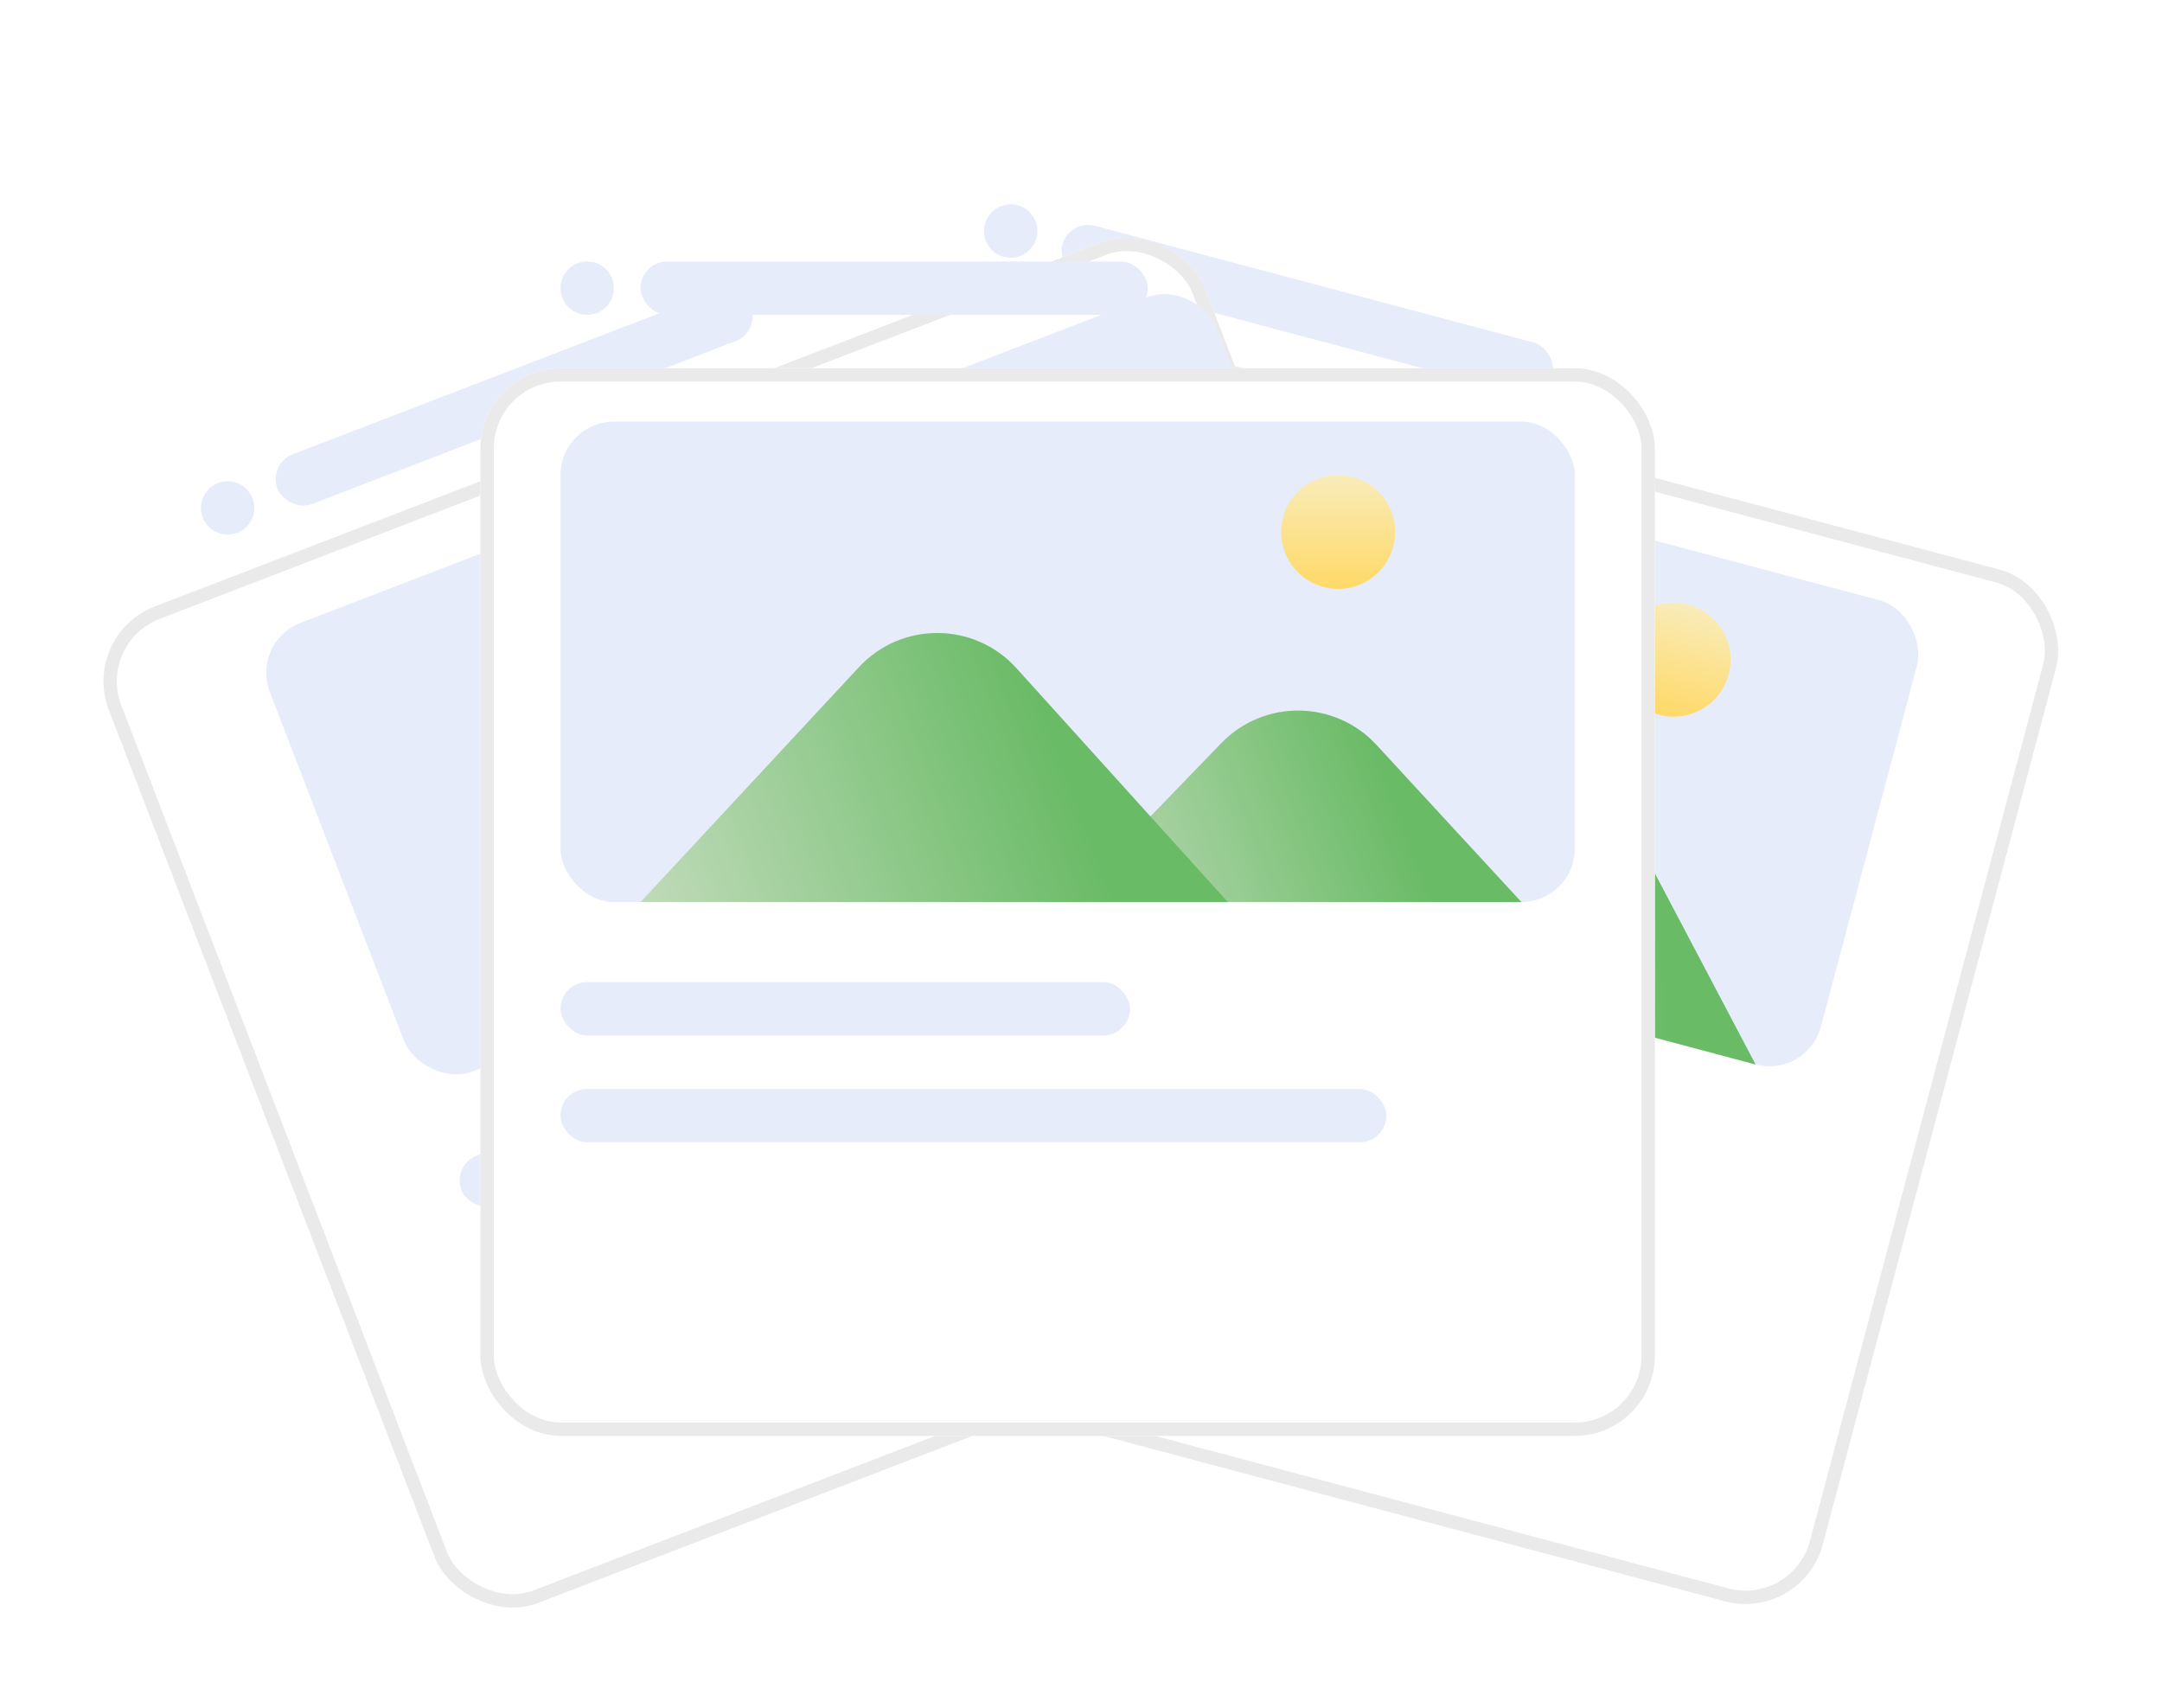 <svg width="81" height="64" viewBox="0 0 81 64" fill="none" xmlns="http://www.w3.org/2000/svg">
<g filter="url(#filter0_d_2896_2)">
<rect x="35.285" y="2.795" width="44" height="40" rx="3" transform="rotate(14.899 35.285 2.795)" fill="url(#paint0_linear_2896_2)"/>
<rect x="35.462" y="3.101" width="43.5" height="39.5" rx="2.75" transform="rotate(14.899 35.462 3.101)" stroke="#EAEAEA" stroke-width="0.5"/>
</g>
<rect x="35.613" y="13.23" width="38" height="18" rx="2" transform="rotate(14.899 35.613 13.23)" fill="#E7ECFA"/>
<rect x="40.055" y="8.203" width="19" height="2" rx="1" transform="rotate(14.899 40.055 8.203)" fill="#E7ECFA"/>
<rect x="30.213" y="33.524" width="21.337" height="2" rx="1" transform="rotate(14.899 30.213 33.524)" fill="#E7ECFA"/>
<rect x="29.185" y="37.39" width="30.939" height="2" rx="1" transform="rotate(14.899 29.185 37.39)" fill="#E7ECFA"/>
<path d="M56.439 31.236C58.409 30.049 60.971 30.763 62.042 32.798L65.774 39.881L49.346 35.51L56.439 31.236Z" fill="url(#paint1_linear_2896_2)"/>
<circle cx="62.704" cy="24.716" r="2.134" transform="rotate(14.899 62.704 24.716)" fill="url(#paint2_linear_2896_2)"/>
<ellipse cx="37.865" cy="8.655" rx="1" ry="1" transform="rotate(14.899 37.865 8.655)" fill="#E7ECFA"/>
<path d="M44.055 24.993C46.041 23.743 48.671 24.462 49.744 26.549L55.144 37.053L33.884 31.396L44.055 24.993Z" fill="url(#paint3_linear_2896_2)"/>
<g filter="url(#filter1_d_2896_2)">
<rect x="3" y="15.798" width="44" height="40" rx="3" transform="rotate(-21.038 3 15.798)" fill="url(#paint4_linear_2896_2)"/>
<rect x="3.323" y="15.941" width="43.5" height="39.5" rx="2.75" transform="rotate(-21.038 3.323 15.941)" stroke="#EAEAEA" stroke-width="0.5"/>
</g>
<rect x="9.39" y="24.055" width="38" height="18" rx="2" transform="rotate(-21.038 9.39 24.055)" fill="#E7ECFA"/>
<rect x="10.036" y="17.377" width="19" height="2" rx="1" transform="rotate(-21.038 10.036 17.377)" fill="#E7ECFA"/>
<rect x="16.929" y="43.654" width="21.337" height="2" rx="1" transform="rotate(-21.038 16.929 43.654)" fill="#E7ECFA"/>
<rect x="18.365" y="47.388" width="30.939" height="2" rx="1" transform="rotate(-21.038 18.365 47.388)" fill="#E7ECFA"/>
<path d="M36.82 26.41C37.718 24.294 40.212 23.368 42.273 24.386L49.452 27.931L33.585 34.034L36.82 26.41Z" fill="url(#paint5_linear_2896_2)"/>
<circle cx="38.066" cy="17.454" r="2.134" transform="rotate(-21.038 38.066 17.454)" fill="url(#paint6_linear_2896_2)"/>
<ellipse cx="8.528" cy="19.029" rx="1" ry="1" transform="rotate(-21.038 8.528 19.029)" fill="#E7ECFA"/>
<path d="M23.129 28.623C24.003 26.445 26.555 25.484 28.648 26.544L39.185 31.88L18.652 39.777L23.129 28.623Z" fill="url(#paint7_linear_2896_2)"/>
<g filter="url(#filter2_d_2896_2)">
<rect x="18" y="5.795" width="44" height="40" rx="3" fill="url(#paint8_linear_2896_2)"/>
<rect x="18.25" y="6.045" width="43.5" height="39.5" rx="2.75" stroke="#EAEAEA" stroke-width="0.5"/>
</g>
<rect x="21" y="15.795" width="38" height="18" rx="2" fill="#E7ECFA"/>
<rect x="24" y="9.795" width="19" height="2" rx="1" fill="#E7ECFA"/>
<rect x="21" y="36.795" width="21.337" height="2" rx="1" fill="#E7ECFA"/>
<rect x="21" y="40.795" width="30.939" height="2" rx="1" fill="#E7ECFA"/>
<path d="M45.756 27.841C47.354 26.188 50.014 26.219 51.572 27.909L57 33.795H40L45.756 27.841Z" fill="url(#paint9_linear_2896_2)"/>
<circle cx="50.134" cy="19.929" r="2.134" fill="url(#paint10_linear_2896_2)"/>
<ellipse cx="22" cy="10.795" rx="1" ry="1" fill="#E7ECFA"/>
<path d="M32.183 24.991C33.78 23.273 36.507 23.292 38.08 25.032L46 33.795H24L32.183 24.991Z" fill="url(#paint11_linear_2896_2)"/>
<defs>
<filter id="filter0_d_2896_2" x="22.67" y="3.465" width="57.466" height="59.629" filterUnits="userSpaceOnUse" color-interpolation-filters="sRGB">
<feFlood flood-opacity="0" result="BackgroundImageFix"/>
<feColorMatrix in="SourceAlpha" type="matrix" values="0 0 0 0 0 0 0 0 0 0 0 0 0 0 0 0 0 0 127 0" result="hardAlpha"/>
<feMorphology radius="5" operator="erode" in="SourceAlpha" result="effect1_dropShadow_2896_2"/>
<feOffset dy="8"/>
<feGaussianBlur stdDeviation="4"/>
<feComposite in2="hardAlpha" operator="out"/>
<feColorMatrix type="matrix" values="0 0 0 0 0 0 0 0 0 0 0 0 0 0 0 0 0 0 0.15 0"/>
<feBlend mode="normal" in2="BackgroundImageFix" result="effect1_dropShadow_2896_2"/>
<feBlend mode="normal" in="SourceGraphic" in2="effect1_dropShadow_2896_2" result="shape"/>
</filter>
<filter id="filter1_d_2896_2" x="0.876" y="0.879" width="59.674" height="62.376" filterUnits="userSpaceOnUse" color-interpolation-filters="sRGB">
<feFlood flood-opacity="0" result="BackgroundImageFix"/>
<feColorMatrix in="SourceAlpha" type="matrix" values="0 0 0 0 0 0 0 0 0 0 0 0 0 0 0 0 0 0 127 0" result="hardAlpha"/>
<feMorphology radius="5" operator="erode" in="SourceAlpha" result="effect1_dropShadow_2896_2"/>
<feOffset dy="8"/>
<feGaussianBlur stdDeviation="4"/>
<feComposite in2="hardAlpha" operator="out"/>
<feColorMatrix type="matrix" values="0 0 0 0 0 0 0 0 0 0 0 0 0 0 0 0 0 0 0.15 0"/>
<feBlend mode="normal" in2="BackgroundImageFix" result="effect1_dropShadow_2896_2"/>
<feBlend mode="normal" in="SourceGraphic" in2="effect1_dropShadow_2896_2" result="shape"/>
</filter>
<filter id="filter2_d_2896_2" x="15" y="5.795" width="50" height="51" filterUnits="userSpaceOnUse" color-interpolation-filters="sRGB">
<feFlood flood-opacity="0" result="BackgroundImageFix"/>
<feColorMatrix in="SourceAlpha" type="matrix" values="0 0 0 0 0 0 0 0 0 0 0 0 0 0 0 0 0 0 127 0" result="hardAlpha"/>
<feMorphology radius="5" operator="erode" in="SourceAlpha" result="effect1_dropShadow_2896_2"/>
<feOffset dy="8"/>
<feGaussianBlur stdDeviation="4"/>
<feComposite in2="hardAlpha" operator="out"/>
<feColorMatrix type="matrix" values="0 0 0 0 0 0 0 0 0 0 0 0 0 0 0 0 0 0 0.15 0"/>
<feBlend mode="normal" in2="BackgroundImageFix" result="effect1_dropShadow_2896_2"/>
<feBlend mode="normal" in="SourceGraphic" in2="effect1_dropShadow_2896_2" result="shape"/>
</filter>
<linearGradient id="paint0_linear_2896_2" x1="57.285" y1="2.795" x2="57.285" y2="42.795" gradientUnits="userSpaceOnUse">
<stop stop-color="white"/>
<stop offset="1" stop-color="white"/>
</linearGradient>
<linearGradient id="paint1_linear_2896_2" x1="62.108" y1="33.318" x2="49.461" y2="34.688" gradientUnits="userSpaceOnUse">
<stop stop-color="#69BB66"/>
<stop offset="1" stop-color="#BFDAB8"/>
</linearGradient>
<linearGradient id="paint2_linear_2896_2" x1="62.704" y1="22.582" x2="62.704" y2="26.85" gradientUnits="userSpaceOnUse">
<stop stop-color="#F9ECB9"/>
<stop offset="1" stop-color="#FFD968"/>
</linearGradient>
<linearGradient id="paint3_linear_2896_2" x1="50.454" y1="28.355" x2="34.009" y2="29.971" gradientUnits="userSpaceOnUse">
<stop stop-color="#69BB66"/>
<stop offset="1" stop-color="#BFDAB8"/>
</linearGradient>
<linearGradient id="paint4_linear_2896_2" x1="25" y1="15.798" x2="25" y2="55.798" gradientUnits="userSpaceOnUse">
<stop stop-color="white"/>
<stop offset="1" stop-color="white"/>
</linearGradient>
<linearGradient id="paint5_linear_2896_2" x1="42.631" y1="24.769" x2="33.196" y2="33.3" gradientUnits="userSpaceOnUse">
<stop stop-color="#69BB66"/>
<stop offset="1" stop-color="#BFDAB8"/>
</linearGradient>
<linearGradient id="paint6_linear_2896_2" x1="38.066" y1="15.32" x2="38.066" y2="19.588" gradientUnits="userSpaceOnUse">
<stop stop-color="#F9ECB9"/>
<stop offset="1" stop-color="#FFD968"/>
</linearGradient>
<linearGradient id="paint7_linear_2896_2" x1="30.283" y1="27.59" x2="17.917" y2="38.55" gradientUnits="userSpaceOnUse">
<stop stop-color="#69BB66"/>
<stop offset="1" stop-color="#BFDAB8"/>
</linearGradient>
<linearGradient id="paint8_linear_2896_2" x1="40" y1="5.795" x2="40" y2="45.795" gradientUnits="userSpaceOnUse">
<stop stop-color="white"/>
<stop offset="1" stop-color="white"/>
</linearGradient>
<linearGradient id="paint9_linear_2896_2" x1="51.769" y1="28.395" x2="39.9" y2="32.971" gradientUnits="userSpaceOnUse">
<stop stop-color="#69BB66"/>
<stop offset="1" stop-color="#BFDAB8"/>
</linearGradient>
<linearGradient id="paint10_linear_2896_2" x1="50.134" y1="17.795" x2="50.134" y2="22.062" gradientUnits="userSpaceOnUse">
<stop stop-color="#F9ECB9"/>
<stop offset="1" stop-color="#FFD968"/>
</linearGradient>
<linearGradient id="paint11_linear_2896_2" x1="39.231" y1="26.595" x2="23.755" y2="32.386" gradientUnits="userSpaceOnUse">
<stop stop-color="#69BB66"/>
<stop offset="1" stop-color="#BFDAB8"/>
</linearGradient>
</defs>
</svg>
